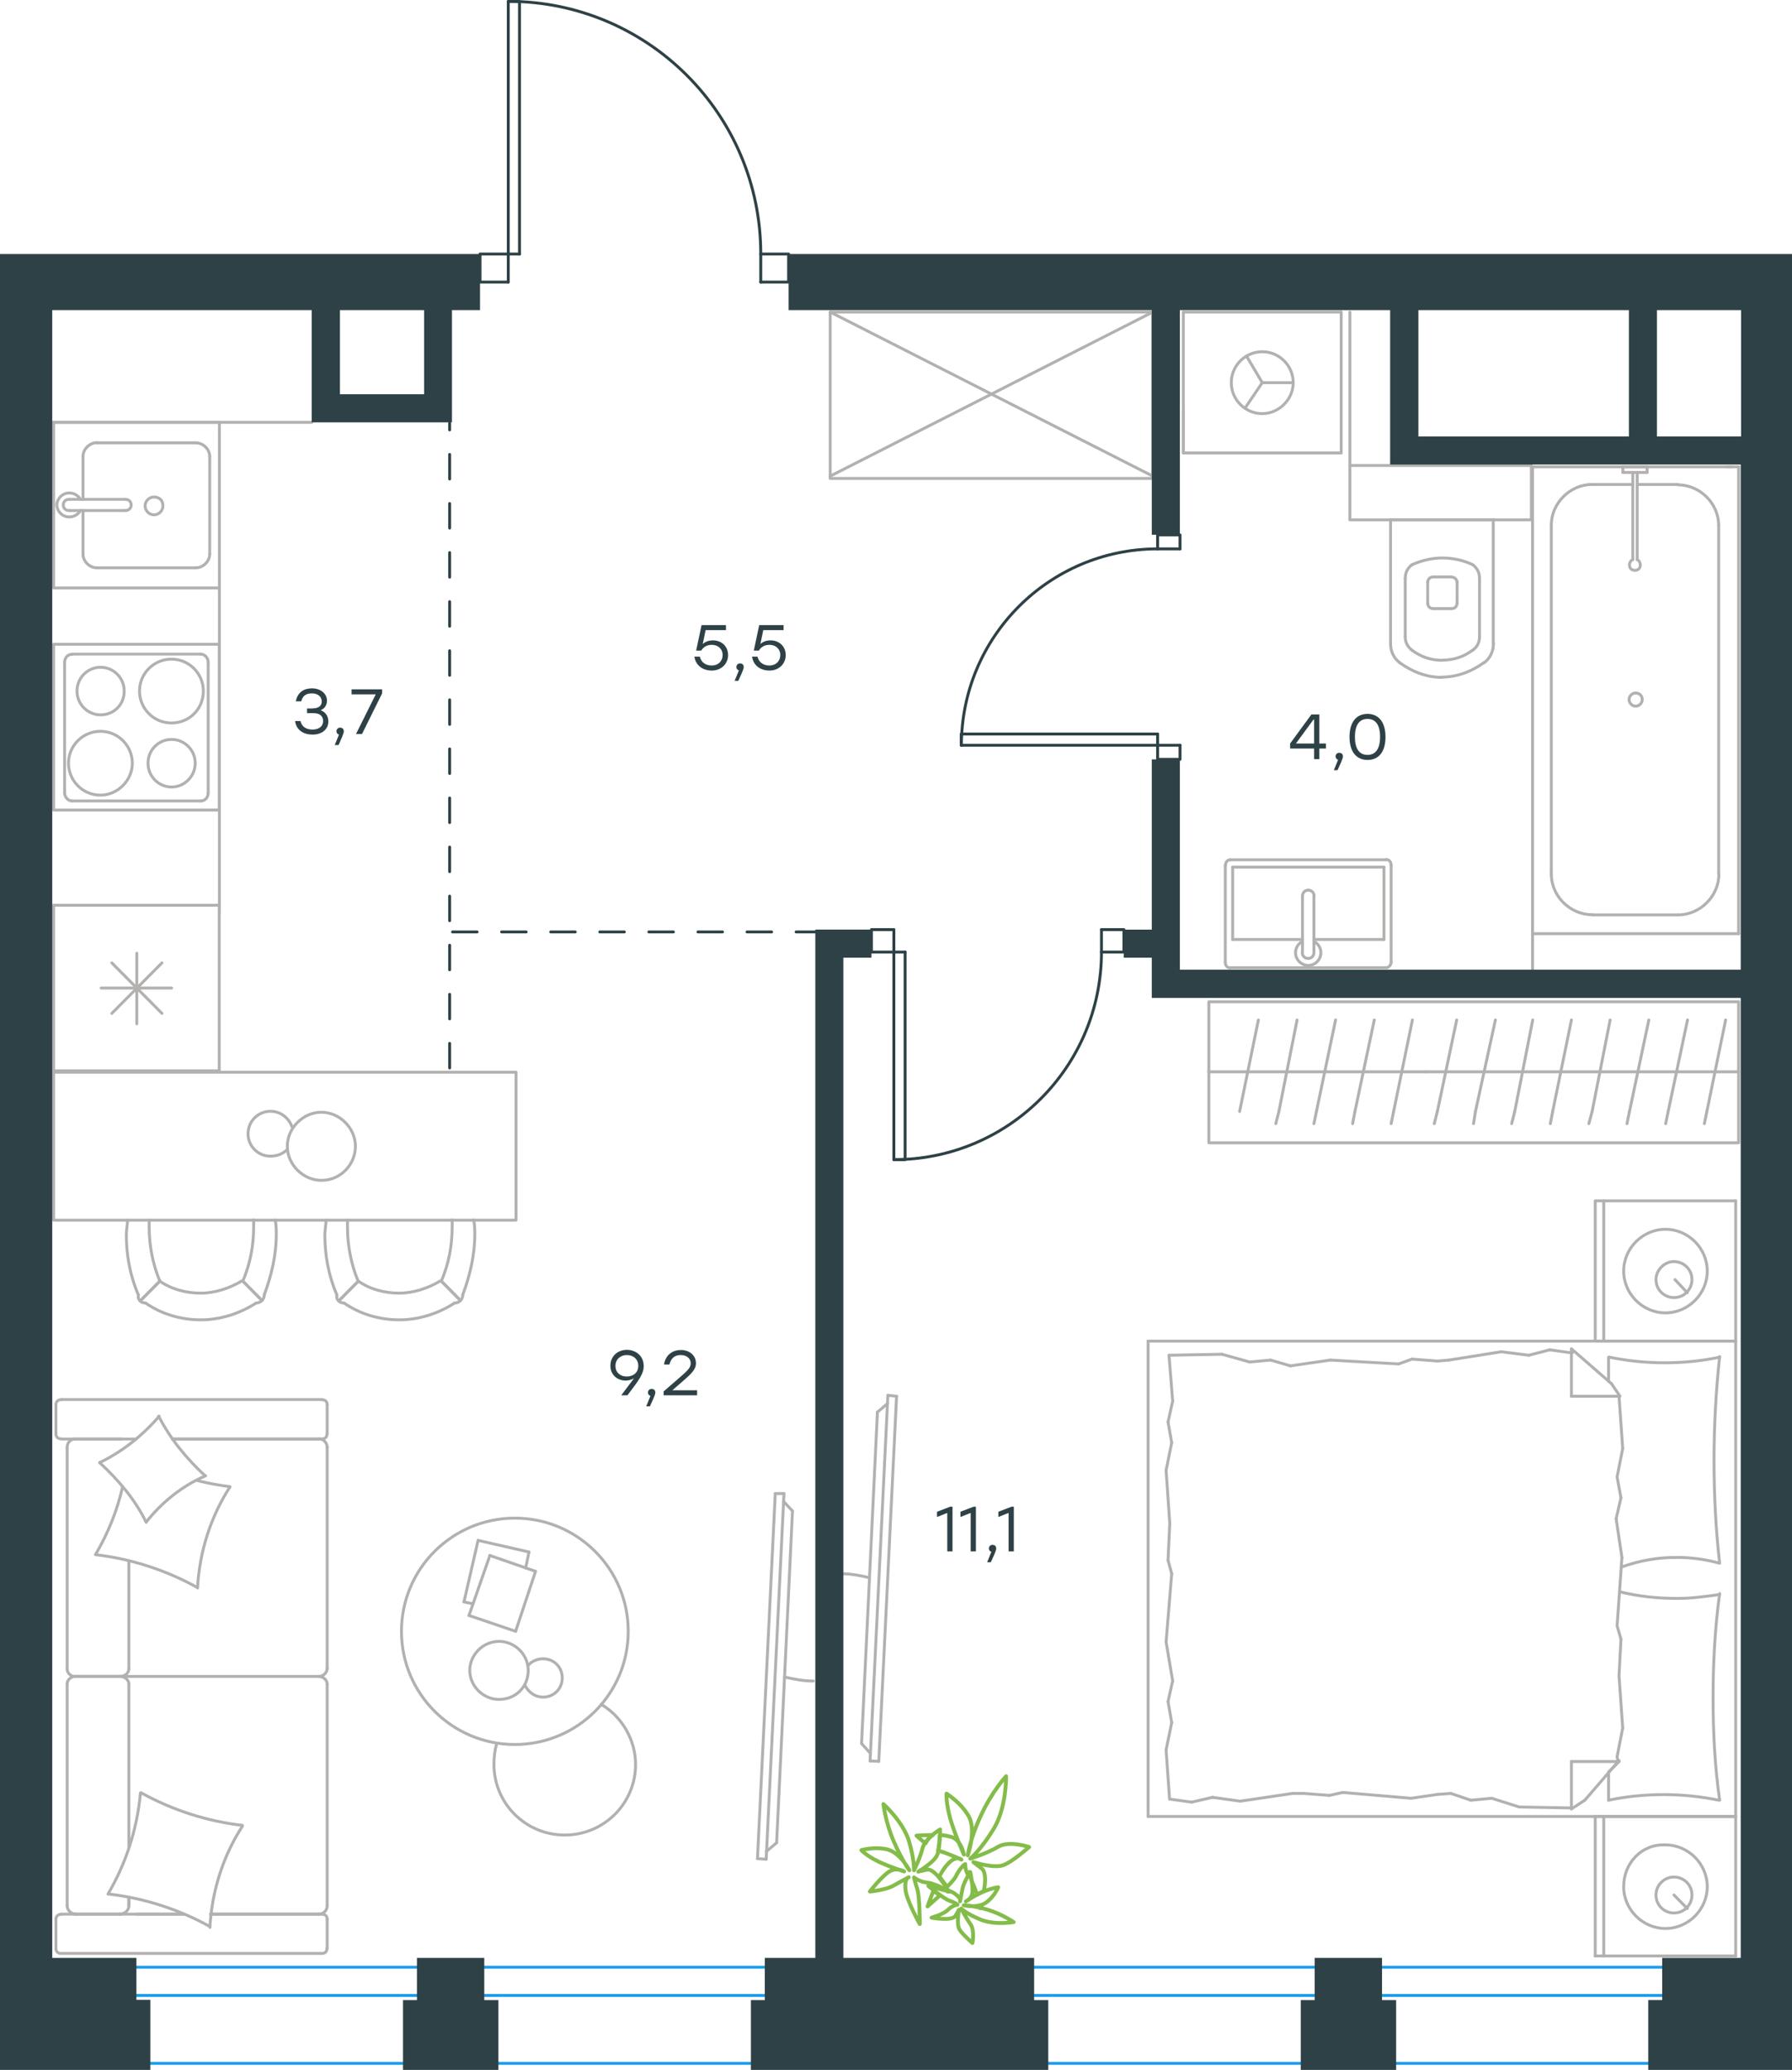 <?xml version="1.0" encoding="utf-8"?>
<!-- Generator: Adobe Illustrator 26.5.0, SVG Export Plug-In . SVG Version: 6.00 Build 0)  -->
<svg version="1.1" id="Слой_1" xmlns="http://www.w3.org/2000/svg" xmlns:xlink="http://www.w3.org/1999/xlink" x="0px" y="0px"
	 viewBox="0 0 926.2 1069.9" style="enable-background:new 0 0 926.2 1069.9;" xml:space="preserve">
<style type="text/css">
	.st0{fill:none;stroke:#1D9CEB;stroke-width:1.5;stroke-linecap:round;stroke-linejoin:round;stroke-miterlimit:22.926;}
	.st1{fill:none;stroke:#B2B1B0;stroke-width:1.5;stroke-linecap:round;stroke-linejoin:round;stroke-miterlimit:22.926;}
	.st2{fill:none;stroke:#84BC4A;stroke-width:2;stroke-linecap:round;stroke-linejoin:round;stroke-miterlimit:22.926;}
	.st3{fill:none;stroke:#2D4146;stroke-width:1.5;stroke-linecap:round;stroke-linejoin:round;stroke-miterlimit:10;}
	.st4{fill:#2D4146;}
	.st5{enable-background:new    ;}
	.st6{fill:none;stroke:#2D4146;stroke-width:1.5;stroke-linecap:round;stroke-linejoin:round;stroke-dasharray:12.684,12.684;}
</style>
<line class="st0" x1="905.7" y1="1066.5" x2="29.7" y2="1066.5"/>
<line class="st0" x1="905.7" y1="1031.4" x2="29.7" y2="1031.4"/>
<line class="st0" x1="905.7" y1="1016.8" x2="29.7" y2="1016.8"/>
<g>
	<line class="st1" x1="897.1" y1="938.9" x2="897.1" y2="1011"/>
	<line class="st1" x1="824.5" y1="1011" x2="824.5" y2="938.9"/>
	<line class="st1" x1="824.5" y1="938.9" x2="897.1" y2="938.9"/>
	<line class="st1" x1="897.1" y1="1011" x2="824.5" y2="1011"/>
	<line class="st1" x1="865.2" y1="979.5" x2="872.1" y2="986.5"/>
	<line class="st1" x1="828.9" y1="1011" x2="828.9" y2="938.9"/>
	<path class="st1" d="M839.2,975.2c0,11.8,9.8,21.6,21.6,21.6c11.8,0,21.6-9.8,21.6-21.6s-9.8-21.6-21.6-21.6
		C848.6,953,839.2,962.9,839.2,975.2z"/>
	<path class="st1" d="M855.9,979.5c0,5.4,4.4,9.3,9.3,9.3c5.4,0,9.3-4.4,9.3-9.3c0-5.4-4.4-9.3-9.3-9.3S855.9,974.2,855.9,979.5z"/>
	<line class="st1" x1="897.1" y1="693.2" x2="897.1" y2="938.9"/>
	<line class="st1" x1="831.4" y1="714" x2="831.4" y2="701.5"/>
	<line class="st1" x1="836.8" y1="910.5" x2="812.2" y2="910.5"/>
	<line class="st1" x1="831.4" y1="915.9" x2="836.8" y2="910.5"/>
	<line class="st1" x1="593.4" y1="693.2" x2="897.1" y2="693.2"/>
	<line class="st1" x1="812.2" y1="935" x2="812.2" y2="910.5"/>
	<line class="st1" x1="897.1" y1="938.9" x2="593.4" y2="938.9"/>
	<line class="st1" x1="812.2" y1="697.2" x2="832.9" y2="715.2"/>
	<line class="st1" x1="832.9" y1="715.2" x2="837.3" y2="721.7"/>
	<line class="st1" x1="831.4" y1="930.5" x2="831.4" y2="916.2"/>
	<line class="st1" x1="836.8" y1="721.7" x2="812.2" y2="721.7"/>
	<line class="st1" x1="836.8" y1="910" x2="819.1" y2="930.5"/>
	<line class="st1" x1="819.1" y1="930.5" x2="812.2" y2="935"/>
	<line class="st1" x1="812.2" y1="697.2" x2="812.2" y2="721.7"/>
	<line class="st1" x1="603.7" y1="806.5" x2="604.6" y2="787.4"/>
	<line class="st1" x1="606.1" y1="868.8" x2="602.7" y2="848.7"/>
	<line class="st1" x1="605.6" y1="890.4" x2="603.7" y2="879.5"/>
	<line class="st1" x1="603.7" y1="879.5" x2="606.1" y2="868.8"/>
	<line class="st1" x1="605.6" y1="813.4" x2="603.7" y2="806.5"/>
	<line class="st1" x1="602.7" y1="848.7" x2="605.6" y2="813.4"/>
	<line class="st1" x1="604.5" y1="930" x2="602.7" y2="904.5"/>
	<line class="st1" x1="602.7" y1="904.5" x2="605.6" y2="890.4"/>
	<line class="st1" x1="606.1" y1="724.2" x2="604.2" y2="700.5"/>
	<line class="st1" x1="605.6" y1="745.7" x2="603.7" y2="735"/>
	<line class="st1" x1="603.7" y1="735" x2="606.1" y2="724.2"/>
	<line class="st1" x1="604.6" y1="787.4" x2="602.7" y2="760"/>
	<line class="st1" x1="602.7" y1="760" x2="605.6" y2="745.7"/>
	<line class="st1" x1="593.4" y1="693.2" x2="593.4" y2="938.9"/>
	<path class="st1" d="M888.8,808c-2-17.6-2.9-35.3-2.9-53.4c0-17.6,1-35.8,2.9-53.4"/>
	<path class="st1" d="M837.9,810c9.8-3.4,18.5-5,28.8-5c7.4,0,14.7,1,21.6,2.9"/>
	<path class="st1" d="M888.8,701.5c-9.3,2-19.1,2.9-28.5,2.9c-9.8,0-19.1-1-28.5-2.9"/>
	<path class="st1" d="M888.8,824.2c-7.4,1-14.7,2-21.6,2c-10.3,0-20.1-1-29.9-3.4"/>
	<line class="st1" x1="749.9" y1="927" x2="743" y2="927.5"/>
	<line class="st1" x1="771" y1="929.5" x2="760.2" y2="930.5"/>
	<line class="st1" x1="760.2" y1="930.5" x2="749.9" y2="927"/>
	<line class="st1" x1="812.2" y1="934.5" x2="785.2" y2="934"/>
	<line class="st1" x1="785.2" y1="934" x2="771" y2="929.5"/>
	<line class="st1" x1="687.1" y1="928" x2="673.8" y2="927"/>
	<line class="st1" x1="743" y1="927.5" x2="729.3" y2="929.5"/>
	<line class="st1" x1="694" y1="926.5" x2="687.1" y2="928"/>
	<line class="st1" x1="729.3" y1="929.5" x2="694" y2="926.5"/>
	<line class="st1" x1="673.8" y1="927" x2="668" y2="927"/>
	<line class="st1" x1="626.7" y1="929" x2="615.9" y2="931.5"/>
	<line class="st1" x1="615.9" y1="931.5" x2="605.1" y2="930"/>
	<line class="st1" x1="668" y1="927" x2="641" y2="931"/>
	<line class="st1" x1="641" y1="931" x2="626.7" y2="929"/>
	<line class="st1" x1="667" y1="706" x2="673.8" y2="705"/>
	<line class="st1" x1="645.9" y1="704" x2="656.7" y2="703"/>
	<line class="st1" x1="656.7" y1="703" x2="667" y2="706"/>
	<line class="st1" x1="604.2" y1="700.5" x2="631.6" y2="700"/>
	<line class="st1" x1="631.6" y1="700" x2="645.9" y2="704"/>
	<line class="st1" x1="729.8" y1="702.5" x2="743" y2="703.5"/>
	<line class="st1" x1="673.8" y1="705" x2="687.6" y2="703"/>
	<line class="st1" x1="722.9" y1="705" x2="729.8" y2="702.5"/>
	<line class="st1" x1="687.6" y1="703" x2="722.9" y2="705"/>
	<line class="st1" x1="743" y1="703.5" x2="748.9" y2="703"/>
	<line class="st1" x1="811.7" y1="699.2" x2="812.7" y2="699.2"/>
	<line class="st1" x1="790.2" y1="700.5" x2="801" y2="697.7"/>
	<line class="st1" x1="801" y1="697.7" x2="811.7" y2="699.2"/>
	<line class="st1" x1="748.9" y1="703" x2="775.9" y2="698.7"/>
	<line class="st1" x1="775.9" y1="698.7" x2="790.2" y2="700.5"/>
	<path class="st1" d="M888.8,930.5c-2.5-17.6-3.4-35.3-3.4-53.4c0-17.6,1-35.8,3.4-53.4"/>
	<path class="st1" d="M831.4,930.5c9.3-2,19.1-2.9,28.5-2.9c9.8,0,19.1,1,28.5,2.9"/>
	<line class="st1" x1="837.8" y1="847.2" x2="836.8" y2="866.2"/>
	<line class="st1" x1="835.3" y1="785" x2="838.3" y2="805"/>
	<line class="st1" x1="835.8" y1="763.4" x2="837.8" y2="774.2"/>
	<line class="st1" x1="837.8" y1="774.2" x2="835.3" y2="785"/>
	<line class="st1" x1="835.8" y1="840.4" x2="837.8" y2="847.2"/>
	<line class="st1" x1="838.3" y1="805" x2="835.8" y2="840.4"/>
	<line class="st1" x1="836.8" y1="721.7" x2="838.7" y2="748.7"/>
	<line class="st1" x1="838.7" y1="748.7" x2="835.8" y2="763.4"/>
	<line class="st1" x1="835.8" y1="908" x2="836.3" y2="910.5"/>
	<line class="st1" x1="836.8" y1="866.2" x2="838.7" y2="893.2"/>
	<line class="st1" x1="838.7" y1="893.2" x2="835.8" y2="908"/>
	<line class="st1" x1="897.1" y1="620.7" x2="897.1" y2="693.2"/>
	<line class="st1" x1="824.5" y1="693.2" x2="824.5" y2="620.7"/>
	<line class="st1" x1="825" y1="620.7" x2="897.1" y2="620.7"/>
	<line class="st1" x1="897.1" y1="693.2" x2="825" y2="693.2"/>
	<line class="st1" x1="865.7" y1="661.4" x2="872.1" y2="668.2"/>
	<line class="st1" x1="828.9" y1="693.2" x2="828.9" y2="620.7"/>
	<path class="st1" d="M839.2,657c0,11.8,9.8,21.6,21.6,21.6c11.8,0,21.6-9.8,21.6-21.6s-9.8-21.6-21.6-21.6S839.2,645.2,839.2,657z"
		/>
	<path class="st1" d="M855.9,661.4c0,5.4,4.4,9.3,9.3,9.3c5.4,0,9.3-4.4,9.3-9.3c0-5.4-4.4-9.3-9.3-9.3
		C860.3,652,855.9,656.5,855.9,661.4z"/>
</g>
<g>
	<line class="st1" x1="66.6" y1="954.8" x2="66.6" y2="870.5"/>
	<line class="st1" x1="169.1" y1="726" x2="169.1" y2="741.2"/>
	<line class="st1" x1="169.1" y1="748" x2="169.1" y2="862.7"/>
	<line class="st1" x1="94.9" y1="989.4" x2="70.9" y2="989.4"/>
	<line class="st1" x1="164.8" y1="989.4" x2="108.8" y2="989.4"/>
	<line class="st1" x1="164.8" y1="743.8" x2="89.1" y2="743.8"/>
	<line class="st1" x1="62.6" y1="866.5" x2="38.6" y2="866.5"/>
	<line class="st1" x1="66.6" y1="862.7" x2="66.6" y2="807"/>
	<line class="st1" x1="28.9" y1="1007.2" x2="28.9" y2="991.9"/>
	<line class="st1" x1="38.6" y1="866.5" x2="62.6" y2="866.5"/>
	<line class="st1" x1="34.7" y1="748" x2="34.7" y2="862.7"/>
	<line class="st1" x1="89.1" y1="743.8" x2="166.5" y2="743.8"/>
	<line class="st1" x1="169.1" y1="870.5" x2="169.1" y2="985"/>
	<line class="st1" x1="169.1" y1="991.9" x2="169.1" y2="1007.2"/>
	<line class="st1" x1="66.6" y1="985" x2="66.6" y2="980.8"/>
	<line class="st1" x1="31.8" y1="989.4" x2="94.9" y2="989.4"/>
	<line class="st1" x1="66.6" y1="985" x2="66.6" y2="980.8"/>
	<line class="st1" x1="38.6" y1="989.4" x2="62.6" y2="989.4"/>
	<line class="st1" x1="38.6" y1="866.5" x2="62.6" y2="866.5"/>
	<line class="st1" x1="34.7" y1="870.5" x2="34.7" y2="985"/>
	<line class="st1" x1="108.8" y1="989.4" x2="166.5" y2="989.4"/>
	<line class="st1" x1="31.8" y1="723.4" x2="166.5" y2="723.4"/>
	<line class="st1" x1="28.9" y1="741.2" x2="28.9" y2="726"/>
	<line class="st1" x1="70.4" y1="743.8" x2="31.8" y2="743.8"/>
	<line class="st1" x1="62.6" y1="866.5" x2="164.8" y2="866.5"/>
	<line class="st1" x1="62.6" y1="743.8" x2="38.6" y2="743.8"/>
	<path class="st1" d="M31.8,989.4c-2,0-2.9,1.4-2.9,2.5"/>
	<path class="st1" d="M166.5,743.8c1.8,0,2.5-1.4,2.5-2.5"/>
	<path class="st1" d="M28.9,741.2c0,1.8,1.4,2.5,2.5,2.5"/>
	<path class="st1" d="M66.6,870.5c0-2-1.8-3.9-4.3-3.9"/>
	<path class="st1" d="M38.6,743.8c-2,0-3.9,1.8-3.9,4.3"/>
	<path class="st1" d="M34.7,985c0,2.1,1.8,4.3,4.3,4.3"/>
	<path class="st1" d="M169.1,870.5c0-2-1.8-3.9-4.3-3.9"/>
	<path class="st1" d="M39,866.5c-2.1,0-4.3,1.6-4.3,3.9"/>
	<path class="st1" d="M164.8,866.5c2.2,0,4.3-1.8,4.3-4.3"/>
	<path class="st1" d="M28.9,1007.2c0,1.8,1.4,2.5,2.5,2.5h135.1c1.8,0,2.5-1.4,2.5-2.5"/>
	<path class="st1" d="M34.7,862.7c0,2,1.8,3.9,4.3,3.9"/>
	<path class="st1" d="M169.1,726c0-1.8-1.4-2.5-2.5-2.5"/>
	<path class="st1" d="M164.8,989.4c2.2,0,4.3-1.8,4.3-4.3"/>
	<path class="st1" d="M169.1,991.9c0-1.8-1.4-2.5-2.5-2.5"/>
	<path class="st1" d="M169.1,748c0-2.1-1.8-4.3-4.3-4.3"/>
	<path class="st1" d="M61.8,989.4c2.4,0,4.8-1.8,4.8-4.3"/>
	<path class="st1" d="M62.3,866.5c2.1,0,4.3-1.6,4.3-3.9"/>
	<path class="st1" d="M31.8,723.4c-2,0-2.9,1.4-2.9,2.5"/>
	<path class="st1" d="M73,926.7c16.1,8.9,34,14.7,52.3,16.8"/>
	<path class="st1" d="M82,732c6.1,11.8,14.3,21.8,24,30.8"/>
	<path class="st1" d="M106.3,762.8c-11.8,5-22.6,13.6-30.8,24"/>
	<path class="st1" d="M125.3,943.9c-10,15.4-15.8,33.6-16.8,52.3"/>
	<path class="st1" d="M101.7,820.4c-16.1-8.9-34-14.7-52.3-16.8"/>
	<path class="st1" d="M49.4,803.5c6.5-11.1,11.1-22.5,14-35.1"/>
	<path class="st1" d="M118.9,768.5c-10,15.4-15.8,33.6-16.8,52.3"/>
	<path class="st1" d="M108.5,995.8c-16.1-8.9-34-14.7-52.3-16.8"/>
	<path class="st1" d="M55.8,979c9.3-15.7,15.1-33.6,16.8-52.3"/>
	<path class="st1" d="M75.5,786.8C69.8,775,61.2,765,51.5,756"/>
	<path class="st1" d="M101.7,765.2c5.4,1.4,11.5,2.5,16.8,3.2"/>
	<path class="st1" d="M51.5,756c11.8-5.7,22.2-14,30.8-24"/>
</g>
<g>
	<line class="st1" x1="247.1" y1="796.2" x2="273.4" y2="802.2"/>
	<line class="st1" x1="273.4" y1="802.2" x2="271.7" y2="810.5"/>
	<line class="st1" x1="244.5" y1="829" x2="239.8" y2="828"/>
	<line class="st1" x1="239.8" y1="828" x2="247.1" y2="796.2"/>
	<line class="st1" x1="253.2" y1="804" x2="276.8" y2="812.2"/>
	<line class="st1" x1="276.8" y1="812.2" x2="266.5" y2="843.2"/>
	<line class="st1" x1="266.5" y1="843.2" x2="242.4" y2="835"/>
	<line class="st1" x1="242.4" y1="835" x2="253.2" y2="804"/>
	<ellipse class="st1" cx="266.1" cy="843.2" rx="58.6" ry="58.5"/>
	<path class="st1" d="M273,863.4c0-8.2-6.9-15-15.1-15c-8.2,0-15.1,6.9-15.1,15s6.9,15,15.1,15C266.5,878.4,273,872,273,863.4z"/>
	<path class="st1" d="M273,860.8c1.7-2.1,4.7-3.4,7.7-3.4c5.6,0,9.9,4.3,9.9,9.9c0,5.6-4.3,9.9-9.9,9.9c-4.3,0-7.7-2.6-9.5-6.4"/>
	<path class="st1" d="M310.8,881c10.8,6.4,17.7,18.5,17.7,31c0,20.2-16.4,36.5-36.6,36.5c-20.2,0-36.6-16.3-36.6-36.5
		c0-3.6,0.4-7.2,1.4-10.7"/>
</g>
<g>
	<path class="st1" d="M405.5,866.8c5,1.2,10,2.1,14.9,2.1"/>
	<line class="st1" x1="396" y1="961" x2="405.2" y2="772"/>
	<line class="st1" x1="400.7" y1="772" x2="391.5" y2="960.7"/>
	<line class="st1" x1="391.5" y1="960.7" x2="396" y2="961"/>
	<line class="st1" x1="409.6" y1="781" x2="401.4" y2="952.5"/>
	<line class="st1" x1="405.1" y1="776.2" x2="409.6" y2="781"/>
	<line class="st1" x1="401.4" y1="952.5" x2="396.1" y2="957"/>
	<line class="st1" x1="400.7" y1="772" x2="405.2" y2="772"/>
</g>
<g>
	<path class="st1" d="M449.4,815.5c-5-1.2-10-2.1-14.9-2.1"/>
	<line class="st1" x1="458.9" y1="721.2" x2="449.7" y2="910.2"/>
	<line class="st1" x1="454.2" y1="910.4" x2="463.4" y2="721.7"/>
	<line class="st1" x1="463.4" y1="721.7" x2="458.9" y2="721.2"/>
	<line class="st1" x1="445.3" y1="901.2" x2="453.5" y2="729.9"/>
	<line class="st1" x1="449.8" y1="906.2" x2="445.3" y2="901.2"/>
	<line class="st1" x1="453.5" y1="729.9" x2="458.8" y2="725.4"/>
	<line class="st1" x1="454.2" y1="910.4" x2="449.7" y2="910.2"/>
</g>
<g>
	<line class="st1" x1="624.8" y1="554" x2="736.8" y2="554"/>
	<line class="st1" x1="719" y1="580.8" x2="720.3" y2="574.5"/>
	<line class="st1" x1="720.3" y1="574.5" x2="730" y2="527.2"/>
	<line class="st1" x1="699.1" y1="580.8" x2="700.3" y2="574.5"/>
	<line class="st1" x1="700.3" y1="574.5" x2="710.3" y2="527.2"/>
	<line class="st1" x1="679.1" y1="580.8" x2="680.4" y2="574.5"/>
	<line class="st1" x1="680.4" y1="574.5" x2="690.3" y2="527.2"/>
	<line class="st1" x1="659.4" y1="580.8" x2="661" y2="574.5"/>
	<line class="st1" x1="661" y1="574.5" x2="670.4" y2="527.2"/>
	<line class="st1" x1="640.7" y1="574.5" x2="650.4" y2="527.2"/>
	<rect x="624.8" y="517.8" class="st1" width="273.8" height="72.9"/>
	<line class="st1" x1="736.8" y1="554" x2="898.6" y2="554"/>
	<line class="st1" x1="880.9" y1="580.8" x2="882.2" y2="574.5"/>
	<line class="st1" x1="882.2" y1="574.5" x2="891.9" y2="527.2"/>
	<line class="st1" x1="860.9" y1="580.8" x2="862.2" y2="574.5"/>
	<line class="st1" x1="862.2" y1="574.5" x2="872.2" y2="527.2"/>
	<line class="st1" x1="840.9" y1="580.8" x2="842.2" y2="574.5"/>
	<line class="st1" x1="842.2" y1="574.5" x2="852.2" y2="527.2"/>
	<line class="st1" x1="821.2" y1="580.8" x2="822.9" y2="574.5"/>
	<line class="st1" x1="822.9" y1="574.5" x2="832.2" y2="527.2"/>
	<line class="st1" x1="801.3" y1="580.8" x2="802.5" y2="574.5"/>
	<line class="st1" x1="802.5" y1="574.5" x2="812.2" y2="527.2"/>
	<line class="st1" x1="781.3" y1="580.8" x2="782.9" y2="574.5"/>
	<line class="st1" x1="782.9" y1="574.5" x2="792.2" y2="527.2"/>
	<line class="st1" x1="761.6" y1="580.8" x2="762.6" y2="574.5"/>
	<line class="st1" x1="762.6" y1="574.5" x2="772.9" y2="527.2"/>
	<line class="st1" x1="742.9" y1="574.5" x2="752.9" y2="527.2"/>
	<line class="st1" x1="741.3" y1="580.8" x2="742.9" y2="574.5"/>
</g>
<g>
	<path class="st2" d="M501.5,960.7c0,0,5.4-4.4,12.1-15.4c6.7-11.1,6.4-27.2,6.4-27.2s-7.4,8-13.1,20.5c-5.7,12.3-6.7,20.4-6.7,20.4
		s4.4-12.4,0.7-19.8c-4-7.4-11.7-12.1-11.7-12.1s-0.3,5,2,13.1c2.3,8,7,18.4,7,18.4s-1.3-7.4-6.4-9.1c-1.3-0.3-3.7-1-6-1
		c-0.3,2.3-0.3,5.7-1,8c0.3,0.3,1,0.3,1,0.3c5.4,1.7,11.1,4.4,11.1,4.4s-2.7-2.7-7.4,2.7c-1.3,1.3-2.7,3.7-4,6c1.3,1.7,3,4,4,5.4
		c2.3-2.3,4.4-4.7,5-6.4c2.7-4.7,4.4-5.4,4.4-5.4s-0.3,2.3,1.3,5.4c0.7-1,1-1.3,1-1.3s0.3,2,1,4.7c1,2,2,4.4,2.7,7
		c1-0.7,2-1,3.3-1.7l0.3-0.3c1-4.7,1-9.7-1-11.4l-4.4-3.4c0,0,11.4,3.7,16.1,1.3c4.7-2,12.7-9.1,12.7-9.1s-10-3.4-15.7-0.3
		C510.2,958,501.5,960.7,501.5,960.7z M482.1,948.5c-4.4,0-8.4,0.3-8.4,0.3s2,2,4.7,4C479.4,950.9,480.4,949.5,482.1,948.5z
		 M483.8,974.4c-0.3,0.3-0.3,1-0.7,1.3c1.3,0.3,3.3,1,5,1.3l0.3-0.3C487.4,976,485.8,975,483.8,974.4z M482.4,977.4
		c-1.7,4.4-3,8-3,8s3-2.7,6.4-5.7C484.8,979,483.4,978,482.4,977.4z M506.2,985.2c0,0.3,0.3,1,0.3,1h0.3c0-0.3,0.3-0.7,0.3-1.3
		C506.5,985.2,506.5,985.2,506.2,985.2z"/>
	<path class="st2" d="M472.4,966.7c0,0,0.3-5.4-2.7-15.4c-3.3-10.1-13.1-18.8-13.1-18.8s1,9.4,5.4,19.4c4.4,10.1,8,14.8,8,14.8
		s-4.4-8.7-11.1-10.7c-6.7-1.7-13.7,0.3-13.7,0.3s2.7,3,9,6c6.4,3,13.1,5,13.1,5s-3.3-2-7-0.3c-4,2-10.7,10.7-10.7,10.7
		s8-0.7,12.1-3c4-2.3,8-4.4,8-4.4s-2.3,0.3-1.7,6.4c0.7,6,7.4,17.8,7.4,17.8s0-14.1-1.3-18.1s-1.7-6-1.7-6s2.7,2.3,7,2.7
		c3.4,0.3,7.4,3,10,4.4c0.3,0.3,1,0.3,1,0.3c-1.3-2.3-7.4-12.4-11.4-11.4l-4.4,1c0,0,8.7-5,10-9.1c1.3-4,1.3-12.7,1.3-12.7
		s-7.4,4.4-9,9.4C475.7,960.2,472.4,966.7,472.4,966.7z"/>
	<path class="st2" d="M496.8,986.5c0,0,2.7,2.7,10,5.7c7.4,3,17.1,1.3,17.1,1.3s-5.7-4-13.4-6.4c-8-2.3-12.4-2.3-12.4-2.3
		s7,1.7,11.4-1.3s6.4-8,6.4-8s-3,0.3-7.7,2.3s-9,5-9,5s2.7-1,3.3-4c0.7-3-1-11.1-1-11.1s-3.3,5-4,8.4s-1.3,6.7-1.3,6.7s1-1.3-2.7-4
		s-13.7-4-13.7-4s8,6.7,11.1,7.7c3,1,4,2,4,2s-2.7,0.3-5,2.7c-2.3,2.3-8.4,4-8.4,4s10.7,2,12.4-1l1.7-3c0,0-1.3,7.4,0.3,10.1
		c1.7,2.7,6.7,7,6.7,7s1.3-6.4-1-9.7C499.2,991.2,496.8,986.5,496.8,986.5z"/>
</g>
<g>
	<line class="st1" x1="113.3" y1="467.9" x2="113.3" y2="553.5"/>
	<line class="st1" x1="70.7" y1="492.7" x2="70.7" y2="529.2"/>
	<line class="st1" x1="57.8" y1="523.8" x2="83.7" y2="497.7"/>
	<line class="st1" x1="57.8" y1="497.7" x2="83.7" y2="523.8"/>
	<line class="st1" x1="52.3" y1="510.7" x2="88.7" y2="510.7"/>
	<line class="st1" x1="113.3" y1="553.5" x2="27.7" y2="553.5"/>
	<line class="st1" x1="27.7" y1="467.9" x2="27.7" y2="553.5"/>
	<line class="st1" x1="113.3" y1="467.9" x2="27.7" y2="467.9"/>
</g>
<g>
	<rect x="27.7" y="218.3" class="st1" width="85.7" height="85.6"/>
	<line class="st1" x1="64.8" y1="258.1" x2="36.1" y2="258.1"/>
	<line class="st1" x1="42.9" y1="263.9" x2="42.9" y2="286.4"/>
	<line class="st1" x1="108.4" y1="286.4" x2="108.4" y2="235.9"/>
	<line class="st1" x1="42.9" y1="235.9" x2="42.9" y2="258.1"/>
	<line class="st1" x1="101.2" y1="228.9" x2="50.1" y2="228.9"/>
	<line class="st1" x1="36.1" y1="263.9" x2="64.8" y2="263.9"/>
	<line class="st1" x1="50.1" y1="293.5" x2="101.2" y2="293.5"/>
	<path class="st1" d="M64.8,258.1L64.8,258.1c1.7,0,3,1.2,3,2.9c0,1.7-1.3,2.9-3,2.9"/>
	<path class="st1" d="M50.1,293.5c-3.8,0-7.2-3.3-7.2-7.1"/>
	<path class="st1" d="M41.6,263.9c-1.3,2.1-3.4,3.3-5.9,3.3c-3.4,0-6.3-2.9-6.3-6.2c0-3.3,3-6.2,6.3-6.2c2.5,0,4.6,1.2,5.9,3.3"/>
	<path class="st1" d="M101.2,228.9c3.8,0,7.2,3.3,7.2,7.1"/>
	<path class="st1" d="M42.9,235.9c0-3.7,3.4-7.1,7.2-7.1"/>
	<path class="st1" d="M108.4,286.4c0,3.7-3.4,7.1-7.2,7.1"/>
	<path class="st1" d="M36.1,263.9h-0.4c-1.7,0-3-1.2-3-2.9c0-1.7,1.3-2.9,3-2.9h0.4"/>
	<path class="st1" d="M79.6,256.9c-2.5,0-4.6,2.1-4.6,4.6s2.1,4.6,4.6,4.6s4.6-2.1,4.6-4.6C84.3,258.5,82.2,256.9,79.6,256.9z"/>
</g>
<g>
	<path class="st1" d="M64.2,357.2c0-6.8-5.5-12.3-12.2-12.3c-6.8,0-12.2,5.5-12.2,12.3s5.5,12.3,12.2,12.3S64.2,364.4,64.2,357.2z"
		/>
	<path class="st1" d="M68.4,394.5c0-8.9-7.2-16.5-16.5-16.5c-8.9,0-16.5,7.2-16.5,16.5c0,8.9,7.2,16.5,16.5,16.5
		C60.8,411,68.4,403.4,68.4,394.5z"/>
	<path class="st1" d="M100.9,394.5c0-6.8-5.5-12.3-12.2-12.3c-6.8,0-12.2,5.5-12.2,12.3s5.5,12.3,12.2,12.3S100.9,401.2,100.9,394.5
		z"/>
	<path class="st1" d="M105.1,357.2c0-8.9-7.2-16.5-16.5-16.5c-8.9,0-16.5,7.2-16.5,16.5c0,8.9,7.2,16.5,16.5,16.5
		S105.1,366.5,105.1,357.2z"/>
	<line class="st1" x1="33.4" y1="409.8" x2="33.4" y2="342.4"/>
	<line class="st1" x1="103.8" y1="414" x2="37.2" y2="414"/>
	<line class="st1" x1="107.6" y1="342.4" x2="107.6" y2="409.8"/>
	<line class="st1" x1="37.2" y1="338.1" x2="103.8" y2="338.1"/>
	<path class="st1" d="M107.6,409.8L107.6,409.8c0,2.5-1.7,4.2-3.8,4.2"/>
	<path class="st1" d="M33.4,342.4L33.4,342.4c0-2.5,1.7-4.2,3.8-4.2"/>
	<path class="st1" d="M37.2,414L37.2,414c-2.1,0-3.8-2.1-3.8-4.2"/>
	<path class="st1" d="M103.8,338.1L103.8,338.1c2.1,0,3.8,2.1,3.8,4.2"/>
	<rect x="27.7" y="333" class="st1" width="85.6" height="85.7"/>
</g>
<line class="st1" x1="161.1" y1="218.3" x2="4.9" y2="218.3"/>
<line class="st1" x1="113.4" y1="304" x2="113.4" y2="471.7"/>
<g>
	<rect x="27.7" y="554.2" class="st1" width="239" height="76.5"/>
	<path class="st1" d="M185.2,662.2c6.2,4.3,13.7,6.2,21.1,6.2c7.4,0,14.9-2.5,21.1-6.2"/>
	<path class="st1" d="M168.5,630.7c0,2.5-0.6,5-0.6,7.5c0,10.6,1.9,21.1,6.2,31.1"/>
	<path class="st1" d="M239.2,669.2c3.7-9.9,6.2-20.5,6.2-31.1c0-2.5,0-5-0.6-7.5"/>
	<path class="st1" d="M179.6,630.7c0,1.2,0,2.5,0,3.7c0,9.3,1.9,19.3,5.6,28"/>
	<path class="st1" d="M228.1,662.2c3.7-8.7,5.6-18,5.6-28c0-1.2,0-2.5,0-3.7"/>
	<path class="st1" d="M177.8,673.5c8.1,5.6,18,8.7,28.6,8.7c9.9,0,19.9-3.1,28.6-8.7"/>
	<line class="st1" x1="185.2" y1="662.2" x2="175.3" y2="672.2"/>
	<line class="st1" x1="228.1" y1="662.2" x2="238" y2="672.2"/>
	<line class="st1" x1="185.2" y1="662.2" x2="175.3" y2="672.2"/>
	<line class="st1" x1="228.1" y1="662.2" x2="238" y2="672.2"/>
	<path class="st1" d="M234.9,673.5c2.5,0,4.3-1.9,4.3-4.3"/>
	<path class="st1" d="M174.1,669.2c-0.5,2.5,1.2,4.3,3.7,4.3"/>
	<path class="st1" d="M82.6,662.2c6.2,4.3,13.7,6.2,21.1,6.2c7.4,0,14.9-2.5,21.1-6.2"/>
	<path class="st1" d="M65.9,630.7c0,2.5-0.6,5-0.6,7.5c0,10.6,1.9,21.1,6.2,31.1"/>
	<path class="st1" d="M136.6,669.2c3.7-9.9,6.2-20.5,6.2-31.1c0-2.5,0-5-0.6-7.5"/>
	<path class="st1" d="M77.1,630.7c0,1.2,0,2.5,0,3.7c0,9.3,1.9,19.3,5.6,28"/>
	<path class="st1" d="M125.5,662.2c3.7-8.7,5.6-18,5.6-28c0-1.2,0-2.5,0-3.7"/>
	<path class="st1" d="M75.2,673.5c8.1,5.6,18,8.7,28.6,8.7c9.9,0,19.9-3.1,28.6-8.7"/>
	<line class="st1" x1="82.6" y1="662.2" x2="72.7" y2="672.2"/>
	<line class="st1" x1="125.5" y1="662.2" x2="135.4" y2="672.2"/>
	<line class="st1" x1="82.6" y1="662.2" x2="72.7" y2="672.2"/>
	<line class="st1" x1="125.5" y1="662.2" x2="135.4" y2="672.2"/>
	<path class="st1" d="M132.3,673.5c2.5,0,4.3-1.9,4.3-4.3"/>
	<path class="st1" d="M71.5,669.2c-0.5,2.5,1.2,4.3,3.7,4.3"/>
	<path class="st1" d="M183.7,592.5c0-9.5-8.2-17.6-17.6-17.6c-9.5,0-17.6,8.2-17.6,17.6c0,9.5,8.2,17.6,17.6,17.6
		C175.9,610.2,183.7,602,183.7,592.5z"/>
	<path class="st1" d="M148.4,594.2c-2.2,2.2-5.2,3.4-8.6,3.4c-6.5,0-11.6-5.2-11.6-11.6s5.2-11.6,11.6-11.6c5.2,0,9.5,3.4,11.2,8.2"
		/>
</g>
<g>
	<rect x="429.1" y="161.3" class="st1" width="166.6" height="86"/>
	<line class="st1" x1="595.8" y1="161.3" x2="429.1" y2="246.1"/>
	<line class="st1" x1="595.8" y1="246.1" x2="429.1" y2="161.3"/>
</g>
<g>
	<line class="st3" x1="268.5" y1="131.3" x2="262.7" y2="131.3"/>
	<line class="st3" x1="262.7" y1="145.8" x2="262.7" y2="131.3"/>
	<line class="st3" x1="393.2" y1="131.3" x2="393.2" y2="145.8"/>
	<polyline class="st3" points="268.5,131.3 268.5,0.8 262.7,0.8 262.7,131.3 	"/>
	<polyline class="st3" points="262.7,131.3 248.1,131.3 248.1,145.8 262.7,145.8 	"/>
	<polyline class="st3" points="393.2,131.3 407.6,131.3 407.6,145.8 393.2,145.8 	"/>
	<path class="st3" d="M393.2,131.2c0-72.1-58.4-130.5-130.5-130.5"/>
	<line class="st3" x1="467.8" y1="492.1" x2="462" y2="492.1"/>
	<line class="st3" x1="462" y1="480.5" x2="462" y2="492.1"/>
	<line class="st3" x1="569.3" y1="492.1" x2="569.3" y2="480.5"/>
	<polyline class="st3" points="467.8,492.1 467.8,599.4 462,599.4 462,492.1 	"/>
	<polyline class="st3" points="462,492.1 450.4,492.1 450.4,480.5 462,480.5 	"/>
	<polyline class="st3" points="569.3,492.1 580.9,492.1 580.9,480.5 569.3,480.5 	"/>
	<path class="st3" d="M462,599.4c59.3,0,107.3-48.1,107.3-107.3"/>
	<line class="st3" x1="598.3" y1="379.4" x2="598.3" y2="385.2"/>
	<line class="st3" x1="609.9" y1="385.2" x2="598.3" y2="385.2"/>
	<line class="st3" x1="598.3" y1="283.7" x2="609.9" y2="283.7"/>
	<polyline class="st3" points="598.3,379.4 496.8,379.4 496.8,385.2 598.3,385.2 	"/>
	<polyline class="st3" points="598.3,385.2 598.3,392.5 609.9,392.5 609.9,385.2 	"/>
	<polyline class="st3" points="598.3,283.7 598.3,276.5 609.9,276.5 609.9,283.7 	"/>
	<path class="st3" d="M598.4,283.7c-56.1,0-101.5,45.5-101.5,101.6"/>
</g>
<polygon class="st4" points="714.3,1012 679.5,1012 679.5,1019.1 679.5,1019.1 679.5,1033.8 672.3,1033.8 672.3,1069.9 
	721.6,1069.9 721.6,1033.8 714.3,1033.8 "/>
<polygon class="st4" points="250.3,1012 215.5,1012 215.5,1019.1 215.5,1019.1 215.5,1033.8 208.3,1033.8 208.3,1069.9 
	257.6,1069.9 257.6,1033.8 250.3,1033.8 "/>
<polygon class="st4" points="534.5,1019.1 534.5,1019.1 534.5,1012 435.9,1012 435.9,1019.1 421.4,1019.1 421.4,1019.1 
	435.9,1019.1 435.9,495 450.4,495 450.4,480.5 435.9,480.5 421.4,480.5 421.4,1012 395.3,1012 395.3,1019.1 395.3,1019.1 
	395.3,1033.8 388.1,1033.8 388.1,1069.9 395.3,1069.9 534.5,1069.9 541.8,1069.9 541.8,1033.8 534.5,1033.8 "/>
<g class="st5">
	<path class="st4" d="M492.3,778.8v23.1h-2.7V782l-5.3,2.1v-2.7l6.8-2.6H492.3z"/>
	<path class="st4" d="M504.4,778.8v23.1h-2.7V782l-5.3,2.1v-2.7l6.8-2.6H504.4z"/>
	<path class="st4" d="M512.1,807.5h-1.9l2.2-5.4c-0.8-0.2-1.3-0.9-1.3-1.7c0-1.1,0.8-1.9,1.9-1.9c0.8,0,1.9,0.4,1.9,1.9
		C514.9,801,514.8,801.7,512.1,807.5z"/>
	<path class="st4" d="M524,778.8v23.1h-2.7V782l-5.3,2.1v-2.7l6.8-2.6H524z"/>
</g>
<g class="st5">
	<path class="st4" d="M685.3,386.9h-3.4v5.5h-2.7v-5.5h-12.4v-2.6l11-15h4.1v15h3.4V386.9z M679.2,384.3v-12.4h-0.3l-9.1,12.4
		L679.2,384.3z"/>
	<path class="st4" d="M691.3,398.1h-1.9l2.2-5.4c-0.8-0.2-1.3-0.9-1.3-1.7c0-1.1,0.8-1.9,1.9-1.9c0.8,0,1.9,0.4,1.9,1.9
		C694.1,391.6,694,392.3,691.3,398.1z"/>
	<path class="st4" d="M716.1,380.9c0,7.6-3.4,11.9-9.3,11.9c-5.8,0-9.3-4.3-9.3-11.9s3.5-11.9,9.3-11.9
		C712.6,369,716.1,373.3,716.1,380.9z M713.3,380.9c0-6.6-2.6-9.3-6.5-9.3c-3.9,0-6.5,2.7-6.5,9.3s2.6,9.3,6.5,9.3
		C710.6,390.2,713.3,387.5,713.3,380.9z"/>
</g>
<g class="st5">
	<path class="st4" d="M376.3,338.6c0,4.7-3.7,8-8.4,8c-4.4,0-8.3-2.4-9-7.2h2.8c0.7,3,3.1,4.6,6.2,4.6c3.3,0,5.6-2.3,5.6-5.4
		c0-3.2-2.4-5.3-5.6-5.3c-2.6,0-4.4,1.2-5.5,3h-2.6l2.8-13.2h12.6v2.6h-10.5l-1.5,7.2c1.3-1.2,3-1.9,5.3-1.9
		C372.8,331,376.3,333.9,376.3,338.6z"/>
	<path class="st4" d="M381.6,351.9h-1.9l2.2-5.4c-0.8-0.2-1.3-0.9-1.3-1.7c0-1.1,0.8-1.9,1.9-1.9c0.8,0,1.9,0.4,1.9,1.9
		C384.4,345.4,384.3,346.1,381.6,351.9z"/>
	<path class="st4" d="M406.1,338.6c0,4.7-3.7,8-8.4,8c-4.4,0-8.3-2.4-9-7.2h2.8c0.7,3,3.1,4.6,6.2,4.6c3.3,0,5.6-2.3,5.6-5.4
		c0-3.2-2.4-5.3-5.6-5.3c-2.6,0-4.4,1.2-5.5,3h-2.6l2.8-13.2H405v2.6h-10.5l-1.5,7.2c1.3-1.2,3-1.9,5.3-1.9
		C402.5,331,406.1,333.9,406.1,338.6z"/>
</g>
<g class="st5">
	<path class="st4" d="M169.7,372.9c0,4.2-3.4,6.8-8.2,6.8c-4.5,0-8.3-2.2-9-7h2.8c0.7,3.1,3.2,4.4,6.2,4.4c3.4,0,5.5-1.7,5.5-4.4
		c0-2.3-1.4-4.1-5.1-4.1h-3.2v-2.4h2.4c3.5,0,5.2-1.3,5.2-3.6c0-2.6-2.1-4.2-5.1-4.2c-2.8,0-4.7,1-5.5,4.1h-2.8
		c0.9-4.7,4.2-6.7,8.3-6.7c4.4,0,7.8,2.6,7.8,6.4c0,2.2-1.2,4.1-3.3,4.9C168.2,368,169.7,370.1,169.7,372.9z"/>
	<path class="st4" d="M175,385.1H173l2.2-5.4c-0.8-0.2-1.3-0.9-1.3-1.7c0-1.1,0.8-1.9,1.9-1.9c0.8,0,1.9,0.4,1.9,1.9
		C177.7,378.5,177.6,379.3,175,385.1z"/>
	<path class="st4" d="M197.5,356.3v2.1l-10.4,21H184l10.2-20.5h-12.5v-2.6H197.5z"/>
</g>
<g class="st5">
	<path class="st4" d="M332.7,706.1c0,4-2.4,7.2-8.4,15.1h-3.2l6.6-8.8c-1.2,0.7-2.6,1.2-4.3,1.2c-4.1,0-7.9-2.7-7.9-7.7
		c0-5,3.8-8.2,8.6-8.2C328.8,697.8,332.7,700.9,332.7,706.1z M329.9,706c0-3.5-2.6-5.6-5.9-5.6c-3.3,0-5.9,2.2-5.9,5.6
		c0,3.5,2.6,5.5,5.8,5.5C327.4,711.5,329.9,709.4,329.9,706z"/>
	<path class="st4" d="M335.9,726.9H334l2.2-5.4c-0.8-0.2-1.3-0.9-1.3-1.7c0-1.1,0.8-1.9,1.9-1.9c0.8,0,1.9,0.4,1.9,1.9
		C338.7,720.4,338.6,721.1,335.9,726.9z"/>
	<path class="st4" d="M360.4,721.2H343v-2l6.7-5.8c5.6-4.9,7.3-6.3,7.3-8.7c0-2.5-2-4.3-5.2-4.3c-3.3,0-5.1,1.9-5.8,4.9h-2.8
		c0.7-4.6,4-7.5,8.7-7.5c4.7,0,7.8,3,7.8,6.8c0,3.4-2.4,5.5-7.8,10.2l-4.4,3.8h12.8V721.2z"/>
</g>
<g>
	<line class="st1" x1="715.3" y1="448.2" x2="715.3" y2="485.6"/>
	<line class="st1" x1="715.3" y1="485.6" x2="679.1" y2="485.6"/>
	<line class="st1" x1="673.2" y1="485.6" x2="637.1" y2="485.6"/>
	<line class="st1" x1="637.1" y1="448.2" x2="715.3" y2="448.2"/>
	<line class="st1" x1="637.1" y1="485.6" x2="637.1" y2="448.2"/>
	<line class="st1" x1="635.9" y1="500.2" x2="716.5" y2="500.2"/>
	<line class="st1" x1="633.3" y1="447.2" x2="633.3" y2="497.4"/>
	<line class="st1" x1="716.5" y1="444.4" x2="635.9" y2="444.4"/>
	<line class="st1" x1="719" y1="497.4" x2="719" y2="447.2"/>
	<path class="st1" d="M719,447.2c0-1.7-1-2.9-2.5-2.9"/>
	<path class="st1" d="M635.9,444.4c-1.5,0-2.5,1.2-2.5,2.9"/>
	<path class="st1" d="M633.3,497.4c0,1.7,1,2.9,2.5,2.9"/>
	<path class="st1" d="M716.5,500.2c1,0,2.5-1.2,2.5-2.9"/>
	<line class="st1" x1="673.2" y1="463.1" x2="673.2" y2="492"/>
	<line class="st1" x1="679.1" y1="492" x2="679.1" y2="463.1"/>
	<path class="st1" d="M673.2,463.1L673.2,463.1c0-1.7,1.3-3,3-3c1.6,0,3,1.3,3,3l0,0"/>
	<path class="st1" d="M679.1,486.6c2.2,1.1,3.6,3.4,3.6,5.8c0,3.6-2.9,6.6-6.5,6.6s-6.6-2.9-6.6-6.6c0-2.5,1.4-4.7,3.6-5.8"/>
	<path class="st1" d="M679.1,492c0,0.1,0,0.3,0,0.4c0,1.7-1.3,3-3,3s-3-1.3-3-3c0-0.1,0-0.3,0-0.4"/>
</g>
<g>
	<line class="st1" x1="847.1" y1="250.4" x2="867.3" y2="250.4"/>
	<line class="st1" x1="822.9" y1="250.4" x2="843.9" y2="250.4"/>
	<line class="st1" x1="888.3" y1="271.6" x2="888.3" y2="451.8"/>
	<line class="st1" x1="867.3" y1="472.9" x2="822.9" y2="472.9"/>
	<line class="st1" x1="792.1" y1="482.6" x2="792.1" y2="241.3"/>
	<line class="st1" x1="898.6" y1="482.6" x2="792.1" y2="482.6"/>
	<line class="st1" x1="801.8" y1="451.8" x2="801.8" y2="271.6"/>
	<line class="st1" x1="898.6" y1="241.3" x2="898.6" y2="482.6"/>
	<line class="st1" x1="792.1" y1="241.3" x2="898.6" y2="241.3"/>
	<path class="st1" d="M867.3,472.9c11.4,0,21.1-9.7,21.1-21"/>
	<path class="st1" d="M822.9,250.4c-11.4,0-21.1,9.7-21.1,21"/>
	<path class="st1" d="M801.8,451.8c0,11.4,9.7,21,21.1,21"/>
	<path class="st1" d="M888.3,271.6c0-11.4-9.7-21-21.1-21"/>
	<line class="st1" x1="892.3" y1="241.3" x2="895.2" y2="241.3"/>
	<line class="st1" x1="846.2" y1="244.2" x2="846.2" y2="289.2"/>
	<line class="st1" x1="843.9" y1="289.2" x2="843.9" y2="244.2"/>
	<line class="st1" x1="838.8" y1="241.3" x2="851.3" y2="241.3"/>
	<line class="st1" x1="851.3" y1="241.3" x2="851.3" y2="244.2"/>
	<line class="st1" x1="851.3" y1="244.2" x2="838.8" y2="244.2"/>
	<line class="st1" x1="838.8" y1="244.2" x2="838.8" y2="241.3"/>
	<path class="st1" d="M843.9,289.2c-1.1,0.6-1.7,1.7-1.7,2.8c0,1.7,1.1,2.8,2.8,2.8c1.7,0,2.8-1.1,2.8-2.8c0-1.1-0.6-2.3-1.7-2.8"/>
	<path class="st1" d="M845.4,358.2c-1.9,0-3.4,1.6-3.4,3.4c0,1.9,1.6,3.4,3.4,3.4c1.9,0,3.4-1.6,3.4-3.4
		C848.8,359.5,847.2,358.2,845.4,358.2z"/>
</g>
<line class="st1" x1="792.1" y1="482.6" x2="792.1" y2="507"/>
<g>
	<line class="st1" x1="772.3" y1="268.7" x2="718.7" y2="268.7"/>
	<g>
		<line class="st1" x1="771.8" y1="332.6" x2="771.8" y2="268.7"/>
		<line class="st1" x1="726.3" y1="298.9" x2="726.3" y2="329.1"/>
		<line class="st1" x1="764.7" y1="329.1" x2="764.7" y2="298.9"/>
		<line class="st1" x1="737.9" y1="300.6" x2="737.9" y2="311.7"/>
		<line class="st1" x1="753.1" y1="311.7" x2="753.1" y2="300.6"/>
		<line class="st1" x1="750.2" y1="298.2" x2="740.8" y2="298.2"/>
		<line class="st1" x1="718.7" y1="268.7" x2="718.7" y2="332.6"/>
		<line class="st1" x1="740.8" y1="314.6" x2="750.2" y2="314.6"/>
		<path class="st1" d="M723.4,342.5c6.4,4.7,14,7.6,21.5,7.6c0,0,0,0,0.6,0"/>
		<path class="st1" d="M740.8,298.2c-1.7,0-2.9,1.2-2.9,2.9"/>
		<path class="st1" d="M729.8,291.9c-2.3,1.7-3.5,4.1-3.5,7"/>
		<path class="st1" d="M737.9,311.7c0,1.7,1.2,2.9,2.9,2.9"/>
		<path class="st1" d="M729.8,336.1c4.7,3.5,9.9,5.2,15.7,5.2"/>
		<path class="st1" d="M750.2,314.6c1.7,0,2.9-1.2,2.9-2.9"/>
		<path class="st1" d="M753.1,301.2c0-1.7-1.2-2.9-2.9-2.9"/>
		<path class="st1" d="M764.7,298.9c0-2.9-1.2-5.2-3.5-7"/>
		<path class="st1" d="M761.2,291.9c-4.7-2.3-10.5-3.5-15.7-3.5s-10.5,1.2-15.7,3.5"/>
		<path class="st1" d="M761.2,336.1c2.3-1.7,3.5-4.1,3.5-7"/>
		<path class="st1" d="M745,350L745,350c8.1,0,15.7-2.9,22.1-7.6"/>
		<path class="st1" d="M718.7,332.6c0,4.1,1.7,7.6,4.7,9.9"/>
		<path class="st1" d="M767.2,342.5c2.9-2.3,4.7-5.8,4.7-9.9"/>
		<path class="st1" d="M745.5,341.2L745.5,341.2c5.8,0,11.1-1.7,15.7-5.2"/>
		<path class="st1" d="M726.3,329.1c0,2.9,1.2,5.2,3.5,7"/>
	</g>
	<rect x="697.7" y="240.6" class="st1" width="93.8" height="28.1"/>
</g>
<g>
	<line class="st1" x1="693.2" y1="234.1" x2="693.2" y2="161.3"/>
	<g>
		<line class="st1" x1="611.6" y1="161.3" x2="693.2" y2="161.3"/>
		<line class="st1" x1="611.6" y1="212.2" x2="611.6" y2="234.1"/>
		<line class="st1" x1="611.6" y1="161.3" x2="611.6" y2="234.1"/>
		<line class="st1" x1="652.4" y1="197.8" x2="643.6" y2="210.8"/>
		<line class="st1" x1="652.4" y1="197.8" x2="668.4" y2="197.8"/>
		<line class="st1" x1="652.4" y1="197.8" x2="644.3" y2="184.1"/>
		<path class="st1" d="M668.4,197.8c0-8.8-7.2-16-16-16s-16,7.2-16,16s7.2,16,16,16C660.9,213.8,668.4,206.6,668.4,197.8z"/>
		<line class="st1" x1="611.6" y1="234.1" x2="693.2" y2="234.1"/>
	</g>
</g>
<line class="st1" x1="697.7" y1="240.6" x2="697.7" y2="161.3"/>
<path class="st4" d="M226.4,131.3H0v938.6h70.5h7.2v-36.2h-7.2V1012H27V160.3h134.1v43.5v14.5h72.5v-14.5v-43.5h14.5v-29H226.4z
	 M219.2,203.8h-43.5v-43.5h43.5V203.8z"/>
<g>
	<g>
		<line class="st6" x1="232.4" y1="552" x2="232.4" y2="218.6"/>
	</g>
</g>
<g>
	<g>
		<line class="st6" x1="233.9" y1="481.7" x2="426.1" y2="481.7"/>
	</g>
</g>
<path class="st4" d="M407.6,131.3v29h107.1h80.6v116.1h14.5V160.3h46.9h61.8v65.3v14.5h181.2v261.1H726.1H609.8V392.5h-14.5v88
	h-14.5V495h14.5v20.8h14.5h116.3h173.6V1012h-40.6v7.3l0,0v14.5h-7.2v36.2h7.2h67.1V131.3H407.6z M841.9,225.6H733.1v-65.3h108.8
	V225.6z M899.9,225.6h-43.5v-65.3h43.5V225.6z"/>
</svg>

